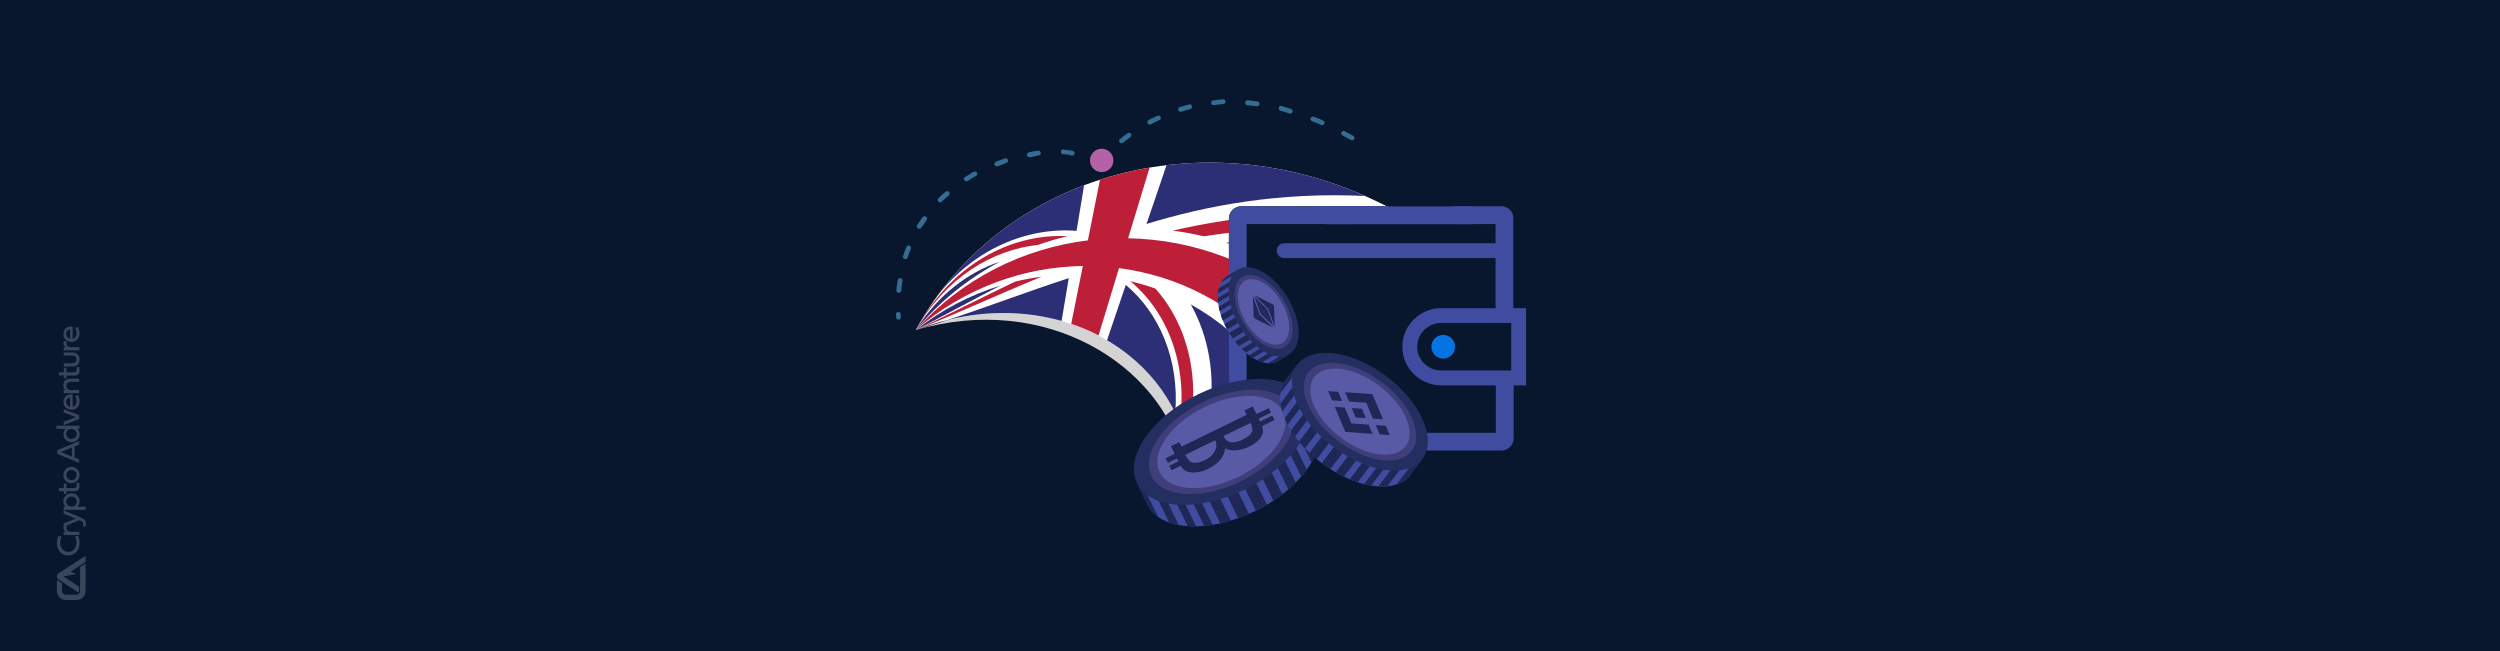 <?xml version="1.0" encoding="UTF-8"?> <svg xmlns="http://www.w3.org/2000/svg" xmlns:xlink="http://www.w3.org/1999/xlink" version="1.1" id="Layer_1" x="0px" y="0px" viewBox="0 0 1920 500" style="enable-background:new 0 0 1920 500;" xml:space="preserve"> <style type="text/css"> .st0{fill:#08162E;} .st1{opacity:0.2;} .st2{fill:#FFFFFF;} .st3{fill:#336E92;} .st4{fill:#B561A5;} .st5{fill-rule:evenodd;clip-rule:evenodd;fill:#D4D4D4;} .st6{clip-path:url(#XMLID_20_);fill:#FFFFFF;} .st7{clip-path:url(#XMLID_20_);fill:#BC1F37;} .st8{clip-path:url(#XMLID_20_);fill:#2D2F76;} .st9{fill:#3F4CA0;} .st10{fill:#0573E1;} .st11{fill:#3F4C9F;} .st12{fill:#1E2756;} .st13{fill:#242E60;} .st14{fill:#3F3E7B;} .st15{fill:#585AA6;} </style> <g> <rect id="XMLID_242_" class="st0" width="1920" height="500"></rect> <g id="XMLID_128_" class="st1"> <path id="XMLID_141_" class="st2" d="M62.3,435l3.4-2.2v21.1c0,0.4,0,0.8-0.1,1.2c-0.1,0.4-0.2,0.7-0.3,1.1 c-0.4,1.3-1.3,2.4-2.4,3.2c-0.3,0.2-0.6,0.4-1,0.6c-0.9,0.5-2,0.8-3.1,0.8h-8.2c-3.8,0-6.9-3.1-6.9-6.9v-8.6 c0,0.1,0.1,0.1,0.2,0.2c0.1,0.1,0.2,0.2,0.3,0.3c0,0,0,0,0,0c0,0,0.1,0.1,0.1,0.1c0,0,0,0,0,0l3.3,2.1v5.8c0,1.6,1.3,2.9,2.9,2.9 h8.2c0,0,0.1,0,0.1,0c0.5,0,1-0.2,1.4-0.5c0.3-0.2,0.5-0.4,0.7-0.6l0-0.1c0-0.1,0.1-0.1,0.2-0.2c0,0,0.1-0.1,0.1-0.1 c0.1-0.1,0.1-0.3,0.2-0.4c0,0,0-0.1,0-0.1c0.1-0.2,0.1-0.4,0.1-0.6c0,0,0,0,0-0.1c0-0.1,0-0.1,0-0.2v-18.5L62.3,435z M65.7,426.8 L45,440.3c-0.8,0.5-1.3,1.4-1.3,2.4c0,0.7,0.3,1.3,0.7,1.9l0.1,0.1c0,0,0.1,0.1,0.1,0.1c0.1,0.1,0.2,0.1,0.3,0.2 c0,0,0.1,0.1,0.2,0.1l15.2,10c0.2-0.3,0.4-0.7,0.4-1.1v-3.5l-12-7.8l10-1.8l-4.5-1.8l11.5-7.5L65.7,426.8L65.7,426.8z M57.3,342.9 v8.5l3.5,1.4v2.8l-16.8-7v-2.9l16.8-7v2.8L57.3,342.9z M55.2,350.7v-7l-8.3,3.5L55.2,350.7z M54.8,339.6c-3.7,0-6.1-2.6-6.1-6 c0-2,0.7-3.4,1.9-4.2h-7.2v-2.5h17.5v2.5h-1.6c1.1,0.9,1.9,2.2,1.9,4.2C61.1,337,58.5,339.6,54.8,339.6 M50.9,333.3 c0,2.3,1.7,3.8,3.9,3.8c2.2,0,4.1-1.5,4.1-3.8s-1.9-3.9-4.1-3.9C52.6,329.4,50.9,331,50.9,333.3 M48.9,316.8v-2.6l11.9,4.7v2.9 l-11.9,4.7v-2.6l9.5-3.5L48.9,316.8z M59.9,303.5c0.8,1.4,1.2,2.9,1.2,4.5c0,4-2.5,6.8-6.2,6.8c-3.5,0-6.2-2.6-6.2-6.1 c0-3.9,3.2-6.4,7.1-5.7v9.3c2-0.4,3-2,3-4.3c0-1.4-0.4-2.6-1.1-4.2L59.9,303.5z M53.8,305.3c-1.7,0.2-2.9,1.4-2.9,3.4 s1.2,3.4,2.9,3.6V305.3z M53.6,290.8h7.2v2.5h-6.7c-2,0-3.1,1.1-3.1,2.9c0,1.8,1.1,3.3,3.1,3.3h6.7v2.5H48.9v-2.5h1.5 c-0.6-0.4-1.8-1.5-1.8-3.7C48.7,292.5,50.7,290.8,53.6,290.8 M51,285.9h6c1.3,0,1.9-0.7,1.9-2c0-0.6-0.1-1.4-0.3-1.9l2.1-0.3 c0.2,0.6,0.4,1.6,0.4,2.6c0,2.5-1.4,4.1-3.8,4.1H51v2.1H49v-2.2h-3.8v-2.4H49v-3.5H51C51,282.4,51,285.9,51,285.9z M48.9,273.1 v-2.4H56c3,0,5.1,2.2,5.1,5.4c0,3.2-2,5.4-5,5.4h-7.1V279h6.7c1.8,0,3.1-1.2,3.1-3c0-1.8-1.3-3-3.1-3H48.9z M50.6,266.5 c-1.3-0.7-1.9-1.8-1.9-3.1c0-0.9,0.3-1.6,0.3-1.6l2.3,0.3c0,0.1-0.3,0.7-0.3,1.5c0,1.3,0.7,3,3.4,3h6.5v2.5H48.9v-2.5H50.6z M59.9,251.3c0.8,1.4,1.2,2.9,1.2,4.5c0,4-2.5,6.8-6.2,6.8c-3.5,0-6.2-2.6-6.2-6.1c0-3.9,3.2-6.4,7.1-5.7v9.3c2-0.4,3-2,3-4.3 c0-1.4-0.4-2.6-1.1-4.2L59.9,251.3z M53.8,253c-1.7,0.2-2.9,1.4-2.9,3.4c0,2,1.2,3.4,2.9,3.6V253z"></path> <path id="XMLID_140_" class="st2" d="M60,411.6c0.4,0.9,1.1,2.5,1.1,5.4c0,5.7-3.5,9.6-8.7,9.6c-5.1,0-8.7-3.9-8.7-9.6 c0-2.3,0.6-4.3,1.1-5.3l2.5,0.3c-0.4,0.9-1,2.7-1,5c0,4.1,2.5,6.8,6.2,6.8c3.7,0,6.2-2.9,6.2-7.1c0-2-0.6-3.8-1.1-4.8L60,411.6z"></path> <path id="XMLID_139_" class="st2" d="M50.6,408.3c-1.3-0.7-1.9-1.8-1.9-3.1c0-0.9,0.3-1.6,0.3-1.6l2.3,0.3c0,0.1-0.3,0.7-0.3,1.5 c0,1.3,0.7,3,3.4,3h6.5v2.5H48.9v-2.5H50.6z"></path> <path id="XMLID_138_" class="st2" d="M48.9,394.6v-2.7l13.4,5.7c2.2,1,3.7,2,3.7,4.9c0,1-0.3,1.8-0.4,2l-2-0.3 c0.2-0.3,0.3-1,0.3-1.6c0-1.6-0.8-2.2-2.2-2.8l-0.7-0.3l-12.1,5.1V402l9.4-3.7L48.9,394.6z"></path> <path id="XMLID_134_" class="st2" d="M55,378.9c3.7,0,6.1,2.6,6.1,6c0,2-0.7,3.4-1.9,4.2h6.6v2.5H48.9v-2.5h1.6 c-1.1-0.9-1.9-2.2-1.9-4.2C48.7,381.5,51.3,378.9,55,378.9 M58.9,385.2c0-2.3-1.7-3.8-3.9-3.8c-2.2,0-4.1,1.5-4.1,3.8 s1.9,3.9,4.1,3.9C57.2,389.1,58.9,387.5,58.9,385.2"></path> <path id="XMLID_132_" class="st2" d="M51,374.8h6c1.3,0,1.9-0.7,1.9-2c0-0.6-0.1-1.4-0.3-1.9l2.1-0.3c0.2,0.6,0.4,1.6,0.4,2.6 c0,2.5-1.4,4.1-3.8,4.1H51v2.1H49v-2.2h-3.8v-2.4H49v-3.5H51C51,371.3,51,374.8,51,374.8z"></path> <path id="XMLID_129_" class="st2" d="M48.7,364.8c0-3.6,2.7-6.3,6.2-6.3s6.2,2.7,6.2,6.3s-2.7,6.3-6.2,6.3 C51.4,371.2,48.7,368.5,48.7,364.8 M58.8,364.8c0-2.2-1.7-3.9-3.9-3.9s-3.9,1.6-3.9,3.9s1.7,3.9,3.9,3.9S58.8,367.1,58.8,364.8"></path> </g> </g> <g> <path id="XMLID_338_" class="st3" d="M1036.3,106.9l-1.1-0.6l-1.1-0.6l-1.1-0.6l-1.1-0.6l-0.9-0.5c-0.9-0.5-1.2-1.6-0.7-2.5 c0.5-0.9,1.6-1.2,2.5-0.7l0.9,0.5l1.1,0.6l1.1,0.6l1.1,0.6l1.2,0.6l1.1,0.6c0.9,0.5,1.2,1.7,0.7,2.6c-0.5,0.8-1.6,1.2-2.5,0.6 L1036.3,106.9z M688.1,242.5l-0.1-1c-0.1-1.1,0.8-1.9,1.8-1.9c1-0.1,1.9,0.7,1.9,1.8l0.1,0.9l0.1,1.3c0.1,1-0.7,1.9-1.7,1.9 c-1.1,0.1-1.9-0.7-1.9-1.7L688.1,242.5z M688.5,222.4l0.1-1.2l0.1-1.2l0.2-1.2l0.2-1.2l0.2-1.2l0.2-1.2v-0.1c0.2-1,1.1-1.7,2.1-1.5 c1,0.2,1.7,1.1,1.6,2.1l-0.1,0.1l-0.2,1.1l-0.1,1.2l-0.2,1.1l-0.2,1.2l-0.1,1.2l-0.1,1.2v0.4c-0.1,1-1,1.8-2.1,1.7 c-1-0.1-1.7-1-1.7-2L688.5,222.4z M693.6,196.7l0.3-1.1l0.3-1l0.4-1l0.4-1.1l0.4-1l0.4-1l0.3-0.8c0.4-0.9,1.5-1.4,2.4-1.1 c0.9,0.4,1.4,1.5,1.1,2.4l-0.3,0.7l-0.4,1l-0.4,0.9l-0.3,1l-0.4,0.9l-0.3,1l-0.3,1l-0.1,0.3c-0.3,0.9-1.4,1.5-2.4,1.2 c-0.9-0.3-1.5-1.4-1.2-2.4L693.6,196.7z M704.9,172.1l0.5-0.8l0.6-0.8l0.5-0.8l0.6-0.8l0.5-0.8l0.6-0.8l0.4-0.5 c0.6-0.8,1.7-1,2.6-0.4c0.8,0.6,1.1,1.7,0.4,2.6l-0.3,0.5l-0.5,0.8l-0.6,0.8l-0.5,0.8l-0.5,0.8l-0.5,0.8L708,174l-0.5,0.8 c-0.5,0.9-1.7,1.2-2.6,0.6c-0.8-0.5-1.1-1.7-0.6-2.5L704.9,172.1z M720.8,152.2l0.7-0.7l0.7-0.7l0.7-0.6l0.7-0.7l0.7-0.6l0.7-0.6 l0.7-0.6l0.6-0.5c0.8-0.6,1.9-0.6,2.6,0.2c0.7,0.8,0.6,1.9-0.2,2.6l-0.5,0.5l-0.7,0.6l-0.7,0.6l-0.7,0.6l-0.7,0.6l-0.7,0.6 l-0.7,0.7l-0.6,0.6l-0.1,0.1c-0.7,0.7-1.9,0.7-2.6,0C720,154.1,720,153,720.8,152.2L720.8,152.2z M741.6,135.7l0.8-0.5l0.8-0.5 l0.8-0.5l0.8-0.5l0.8-0.5l0.8-0.5l0.8-0.4l0.6-0.4c0.9-0.5,2-0.2,2.5,0.7c0.5,0.9,0.2,2.1-0.7,2.5l-0.6,0.3l-0.8,0.5l-0.8,0.4 l-0.8,0.5l-0.8,0.5l-0.8,0.5l-0.7,0.5l-0.8,0.5l-0.3,0.2c-0.9,0.5-2,0.3-2.6-0.6c-0.5-0.9-0.3-2,0.6-2.6L741.6,135.7z M765.6,123.9 l0.8-0.3l0.8-0.3l0.9-0.3l0.8-0.3l0.8-0.3l0.8-0.3l0.8-0.3l0.5-0.2c0.9-0.3,2,0.3,2.3,1.2c0.3,1-0.2,2-1.2,2.3l-0.4,0.2l-0.8,0.3 l-0.8,0.3l-0.8,0.3l-0.8,0.3l-0.8,0.3l-0.8,0.3l-0.8,0.3l-0.7,0.3c-0.9,0.4-2.1-0.1-2.4-1.1c-0.4-0.9,0.2-2,1.1-2.4L765.6,123.9z M790.2,117l0.8-0.2l0.8-0.2l0.8-0.1l0.8-0.2l0.8-0.1l0.8-0.2l0.8-0.1l0.8-0.1l0.6-0.1c1.1-0.1,1.9,0.6,2.1,1.6 c0.1,1-0.6,1.9-1.6,2.1l-0.6,0.1l-0.8,0.1l-0.8,0.1L795,120l-0.8,0.2l-0.8,0.1l-0.8,0.2l-0.8,0.1l-0.8,0.2h-0.1 c-1,0.2-1.9-0.5-2.2-1.5C788.5,118.2,789.2,117.2,790.2,117L790.2,117z M817,115l0.8,0.1h0.7l0.7,0.1l0.8,0.1l0.7,0.1l0.7,0.1 l0.7,0.1l0.7,0.1l0.7,0.1h0.2c1.1,0.1,1.8,1.1,1.6,2.1c-0.1,1-1,1.7-2.1,1.6h-0.2l-0.7-0.1L822,119l-0.7-0.1l-0.7-0.1l-0.7-0.1 l-0.7-0.1h-0.7l-0.7-0.1h-0.7l-0.6-0.1c-1-0.1-1.8-0.9-1.8-1.9c0.1-1.1,0.9-1.8,1.9-1.8H817z M843,119.8l0.6,0.3l0.6,0.2l0.6,0.3 l0.6,0.2l0.4,0.2l0.5-0.5l0.4-0.5c0.7-0.8,1.8-0.8,2.6-0.2c0.7,0.7,0.8,1.9,0.1,2.6l-0.4,0.5l-0.7,0.7l-0.7,0.8 c-0.6,0.7-1.5,0.8-2.3,0.5l-0.5-0.2l-0.5-0.3l-0.5-0.2l-0.5-0.2l-0.6-0.3l-0.5-0.2l-0.5-0.2l-0.5-0.2c-0.9-0.4-1.4-1.5-1.1-2.4 c0.4-0.9,1.4-1.4,2.4-1.1L843,119.8z M860.4,106.7l0.9-0.8l1-0.8l1-0.8l1-0.7l1-0.8l0.7-0.5c0.8-0.6,2-0.4,2.6,0.4 c0.6,0.8,0.4,2-0.4,2.6l-0.7,0.5l-1,0.7l-0.9,0.7l-0.9,0.7l-1,0.8l-0.9,0.7l-0.3,0.2c-0.8,0.6-1.9,0.5-2.6-0.3 c-0.7-0.8-0.6-1.9,0.2-2.6L860.4,106.7z M882.3,92.1l1.2-0.7l1.3-0.6l1.3-0.6l1.3-0.6l1.3-0.6l0.2-0.1c0.9-0.4,2.1,0,2.5,0.9 c0.4,0.9,0,2-0.9,2.4l-0.2,0.1l-1.2,0.6l-1.3,0.6l-1.2,0.6l-1.2,0.6l-1.2,0.6l-0.3,0.2c-0.9,0.5-2.1,0.1-2.5-0.8 c-0.5-0.9-0.1-2.1,0.8-2.5L882.3,92.1z M906.5,82.1l0.7-0.2l0.7-0.2l0.7-0.2l0.7-0.2l0.7-0.2l0.7-0.2l0.8-0.2l0.7-0.2l0.7-0.2 l0.4-0.1c1-0.3,2,0.4,2.2,1.4c0.3,1-0.4,2-1.4,2.2l-0.4,0.1l-0.7,0.2l-0.7,0.2l-0.7,0.2l-0.7,0.2l-0.7,0.2l-0.7,0.2l-0.7,0.2 l-0.7,0.2l-0.7,0.2l-0.2,0.1c-1,0.3-2-0.3-2.3-1.3c-0.3-1,0.3-2,1.3-2.3L906.5,82.1z M932.2,77.1l0.8-0.1l0.8-0.1l0.8-0.1l0.8-0.1 l0.8-0.1l0.9-0.1l0.8-0.1l0.8-0.1l0.6-0.1c1,0,1.9,0.8,1.9,1.8c0,1.1-0.8,1.9-1.8,1.9h-0.6l-0.8,0.1l-0.8,0.1l-0.8,0.1l-0.8,0.1 l-0.8,0.1l-0.8,0.1l-0.8,0.1l-0.8,0.1l-0.2,0.1c-1,0.1-1.9-0.7-2-1.7c-0.1-1.1,0.6-1.9,1.6-2.1H932.2z M958.5,77l0.9,0.1l0.9,0.1 l0.9,0.1l0.9,0.1l0.9,0.2l0.9,0.1l0.9,0.1l0.9,0.1c1,0.2,1.7,1.1,1.6,2.1c-0.2,1-1.1,1.7-2.1,1.6l-0.8-0.1l-0.9-0.1l-0.9-0.1 l-0.9-0.1l-0.9-0.1l-0.9-0.1l-0.9-0.1l-0.9-0.1H958c-1.1-0.1-1.8-1-1.7-2.1c0.1-1,1-1.7,2-1.7L958.5,77z M984.2,81.4l1,0.3l1,0.3 l1,0.3l1,0.3l1,0.3l1,0.3l1,0.3l0.2,0.1c1,0.3,1.6,1.3,1.3,2.3c-0.3,1-1.3,1.5-2.3,1.3l-0.2-0.1l-1-0.3l-0.9-0.3l-1-0.3l-1-0.3 l-0.9-0.3l-1-0.3l-0.9-0.2l0,0c-1-0.3-1.6-1.3-1.4-2.3C982.2,81.8,983.2,81.1,984.2,81.4L984.2,81.4z M1009.8,89.9l1.1,0.4l1.1,0.5 l1.1,0.4l1.1,0.5l1.1,0.5l0.8,0.4c0.9,0.4,1.4,1.5,0.9,2.5c-0.4,0.9-1.5,1.3-2.4,0.9l-0.8-0.4l-1.1-0.5l-1.1-0.5l-1.1-0.4l-1.1-0.4 l-1.1-0.4l-0.7-0.3c-0.9-0.4-1.4-1.5-1.1-2.4c0.4-0.9,1.5-1.4,2.4-1L1009.8,89.9z"></path> <path id="XMLID_289_" class="st4" d="M846.1,132.2c-5,0-9-4-9-9c0-4.9,4-9,9-9c5,0,9,4.1,9,9C855.2,128.1,851.1,132.2,846.1,132.2 L846.1,132.2z"></path> <g id="XMLID_334_"> <path id="XMLID_288_" class="st5" d="M1082,167.9c-97.7-63.6-203.7,34.1-378.7,85.6c99.8-29.3,187.9,26.7,205.4,98.3L1082,167.9z"></path> </g> <g id="UNITED_KINGDOM_1_"> <g id="XMLID_331_"> <g id="XMLID_332_"> <defs> <path id="XMLID_287_" d="M1082,167.9C941,84,771.4,128.3,703.3,253.5l0,0c93.7-36.6,186.6,7.6,207.5,85.6 C967.8,282,1024.9,225,1082,167.9z"></path> </defs> <clipPath id="XMLID_17_"> <use xlink:href="#XMLID_287_" style="overflow:visible;"></use> </clipPath> </g> </g> <g id="XMLID_2_"> <g id="XMLID_11_"> <defs> <path id="XMLID_12_" d="M1082,167.9C941,84,771.4,128.3,703.3,253.5l0,0c93.7-36.6,186.6,7.6,207.5,85.6 C967.8,282,1024.9,225,1082,167.9z"></path> </defs> <clipPath id="XMLID_20_"> <use xlink:href="#XMLID_12_" style="overflow:visible;"></use> </clipPath> <path id="XMLID_286_" class="st6" d="M910.8,339.1c-20.9-78-113.8-122.2-207.5-85.6l0,0C771.4,128.3,941,84,1082,167.9 C1024.9,225,967.8,282,910.8,339.1z"></path> <path id="XMLID_285_" class="st7" d="M797.2,188.1c-35,3.6-71,25.2-93.9,65.4l0,0c1.6-2.9,3.2-5.7,4.8-8.4 c27.7-45.2,71.7-65.9,111.9-63.7C812.3,183.2,804.6,185.4,797.2,188.1z"></path> <path id="XMLID_284_" class="st7" d="M800,212.5c-34.7,14.2-64.4,28.1-96.7,41l0,0c25.4-12,49.6-24.5,76.5-37.3 C786.5,214.6,793.2,213.4,800,212.5z"></path> <path id="XMLID_283_" class="st7" d="M1068.9,180.9c-55.3-8.4-103.1-5.9-144.3,0.6c-7.9-1.9-15.9-3.3-23.8-4.4 c49.1-11.4,108.3-18.1,179.5-7.6C1076.5,173.4,1072.7,177.1,1068.9,180.9z"></path> <path id="XMLID_14_" class="st7" d="M887.3,221.6c24.6,27.5,36.2,70,24.5,116.5c-0.3,0.3-0.7,0.7-1,1c-1.3-4.9-2.9-9.7-4.8-14.3 c6.5-45.7-9.9-85.6-37.9-108.8C874.6,217.5,881,219.4,887.3,221.6z"></path> <path id="XMLID_281_" class="st8" d="M718.6,228.9c28.5-39.9,68.4-69.5,114-86.7c-1.9,11.7-3.9,23.4-5.8,35.1 C789,174.3,747.6,191,718.6,228.9z"></path> <path id="XMLID_280_" class="st8" d="M895.9,126.8c49.4-5.9,102.1,1.3,152.5,23.7c-66.6-3.1-121.9,7.4-167.9,21.5 C885.7,157,890.8,141.9,895.9,126.8z"></path> <path id="XMLID_279_" class="st8" d="M703.3,253.5L703.3,253.5c17-27,40.3-44.5,64.6-52.5C743.7,213.8,721.6,231.4,703.3,253.5z "></path> <path id="XMLID_278_" class="st8" d="M703.3,253.5L703.3,253.5c20.2-15.9,42.3-27.2,65.1-34.2 C745.7,231,724.8,242.4,703.3,253.5z"></path> <path id="XMLID_277_" class="st8" d="M902.6,317.2c-11.3-23.3-29.6-42.5-52.4-55.9c4.8-14.2,9.6-28.3,14.4-42.5 C890.2,240.3,905.9,275.9,902.6,317.2z"></path> <path id="XMLID_276_" class="st8" d="M815.3,246.5c-26.6-7.5-56.5-8.4-87.2-0.9c30.2-9.9,59-21,92.7-32 C818.9,224.6,817.1,235.6,815.3,246.5z"></path> <path id="XMLID_13_" class="st8" d="M969.2,280.6c-13.5,13.5-27.1,27.1-40.6,40.6c5.3-32.9-0.5-63.3-14.1-87.4 C935.3,245.3,954,261,969.2,280.6z"></path> <path id="XMLID_274_" class="st8" d="M1020.1,229.8c-24-20.1-50.6-34.5-78.4-43.4c34.9-3.7,74.5-4.1,119,2.8 C1047.2,202.7,1033.6,216.2,1020.1,229.8z"></path> <path id="XMLID_309_" class="st7" d="M882.9,128.7c-5.5,18.1-11,36.2-16.5,54.3c50.9,0.9,102.1,19.7,143.5,56.9 c-10.2,10.2-20.3,20.3-30.5,30.5c-31.6-36.8-74.6-58.6-120-64.5c-5.2,17.2-10.5,34.5-15.7,51.7c-6.7-3.5-13.7-6.4-21-8.9 c3-14.8,5.9-29.6,8.9-44.4c-45.1,0.6-90.8,16.7-128.3,49.1l0,0c35.5-39.5,82.7-62.7,132.2-68.8c3.1-15.6,6.2-31.1,9.3-46.7 C857.2,134,869.9,130.9,882.9,128.7z"></path> </g> </g> <g id="XMLID_272_"> <g id="XMLID_273_"> <defs> <path id="XMLID_312_" d="M1082,167.9C941,84,771.4,128.3,703.3,253.5l0,0c93.7-36.6,186.6,7.6,207.5,85.6 C967.8,282,1024.9,225,1082,167.9z"></path> </defs> <clipPath id="XMLID_41_"> <use xlink:href="#XMLID_312_" style="overflow:visible;"></use> </clipPath> </g> </g> </g> </g> <path class="st0" d="M1172,236.6V296h-9.5v40.7c0,5.1-4.3,9.4-9.4,9.4H953.2c-5.1,0-9.4-4.3-9.4-9.4V167.8c0-2.6,1.1-4.9,2.8-6.6 s4.1-2.8,6.6-2.8H1063l-0.2,0.1h53.6c0.4-0.1,0.7-0.1,1.1-0.1h35.5c5.2,0,9.4,4.2,9.4,9.4v68.8H1172z"></path> <g> <path class="st9" d="M1153,158.4h-35.5c-0.4,0-0.7,0-1.1,0.1c-3.3,0.5-5.8,3.3-5.8,6.8c0,3.8,3.1,6.8,6.8,6.8h31.2v68.2 c0,3.8,3.1,6.8,6.8,6.8c3.8,0,6.8-3.1,6.8-6.8v-72.5C1162.5,162.6,1158.2,158.4,1153,158.4z"></path> <path class="st9" d="M1162.5,292.2v44.4c0,5.1-4.3,9.4-9.4,9.4H953.2c-5.1,0-9.4-4.3-9.4-9.4V167.8c0-2.6,1.1-4.9,2.8-6.6 s4.1-2.8,6.6-2.8H1063l-0.2,0.1l-23.6,13.6h-81.8v160.3h191.4v-40.1H1162.5z"></path> <g id="ellipse12155"> <ellipse class="st10" cx="1108.4" cy="266.3" rx="9.1" ry="9.1"></ellipse> </g> <g id="path12157"> <path class="st9" d="M1107.1,236.6c-16.6,0-30.1,13.3-30.1,29.7c0,16.4,13.5,29.7,30.1,29.7h64.9v-59.3H1107.1z M1107.1,284.6 c-10.3,0-18.7-8.2-18.7-18.3c0-10.1,8.4-18.3,18.7-18.3h53.5v36.5H1107.1z"></path> </g> <g id="path12163"> <path class="st9" d="M1148.2,198.2H986.2c-3.2,0-5.7-2.6-5.7-5.7s2.6-5.7,5.7-5.7h161.9c3.2,0,5.7,2.6,5.7,5.7 S1151.3,198.2,1148.2,198.2z"></path> </g> <rect x="1018.3" y="158.5" class="st9" width="112.4" height="13.7"></rect> </g> <g> <g> <path id="XMLID_40_" class="st11" d="M1010.2,322.9l-7.1-14.5l-6.4,3.1c-16.5-7.1-42.7-4.7-68.4,7.8 c-25.7,12.5-43.7,31.7-48.3,49.1l-6.5,3.2l8.3,17l0,0c0.4,0.7,0.8,1.4,1.2,2c12,17.3,47,18.4,80.9,1.9c35.8-17.5,56.8-48,47-68.2 C1010.7,323.8,1010.4,323.4,1010.2,322.9z"></path> <path id="XMLID_39_" class="st12" d="M1010.8,347.9l-11.7-24c-1.6-3.3,3.6-5.9,5.2-2.5l8.8,18.1c0.8-5.4,0.1-10.5-2.1-15.1 c-0.2-0.5-0.5-1-0.8-1.5l-7.1-14.5l-6.4,3.1c-16.5-7.1-42.7-4.7-68.4,7.8c-25.7,12.5-43.7,31.7-48.3,49.1l-6.5,3.2l8.3,17l0,0 c0.4,0.7,0.8,1.4,1.2,2c1.7,2.5,3.9,4.7,6.5,6.5l-11.2-23c-1.6-3.3,3.6-5.9,5.2-2.5l14.5,29.8c2.3,0.8,4.7,1.4,7.3,1.9l-10.7-22 c-1.6-3.3,3.6-5.9,5.2-2.5l12.4,25.4c2.1,0.1,4.2,0.2,6.5,0.2l-10.6-21.7c-1.6-3.3,3.6-5.9,5.2-2.5l11.6,23.9 c2.1-0.2,4.3-0.5,6.5-0.8l-10.2-21c-1.6-3.3,3.6-5.9,5.2-2.5l10.9,22.4c2.7-0.6,5.4-1.3,8.1-2.1L935,378.5 c-1.6-3.3,3.5-5.9,5.2-2.5l10.7,22c2.8-1,5.5-2.1,8.3-3.3l-9.6-19.8c-1.6-3.3,3.6-5.9,5.2-2.5l9.7,19.9c2.9-1.4,5.7-3,8.5-4.6 l-10.8-22.2c-1.6-3.3,3.6-5.9,5.2-2.5l10.6,21.7c2.4-1.6,4.7-3.2,6.9-4.9l-9.5-19.5c-1.6-3.3,3.6-5.9,5.2-2.5l8.9,18.3 c2-1.7,3.9-3.5,5.7-5.3l-10.6-21.8c-1.6-3.3,3.6-5.9,5.2-2.5l9.7,19.8c1.5-1.7,2.9-3.5,4.2-5.3l-10.6-21.8 c-1.6-3.3,3.6-5.9,5.2-2.5l9.1,18.7C1008.7,352.8,1009.8,350.4,1010.8,347.9z"></path> <path id="XMLID_38_" class="st13" d="M955.9,376c-35.8,17.5-72.8,15.2-82.7-5c-9.9-20.2,11.2-50.7,47-68.2 c35.8-17.5,72.8-15.2,82.7,5C1012.7,328,991.7,358.5,955.9,376z"></path> <path id="XMLID_37_" class="st14" d="M952.8,369.7c-29.7,14.5-60.3,12.6-68.5-4.1c-8.2-16.7,9.3-42,38.9-56.5 c29.7-14.5,60.3-12.6,68.5,4.1C999.9,330,982.5,355.3,952.8,369.7z"></path> <path id="XMLID_36_" class="st15" d="M951.1,366.2c-26.2,12.8-53.3,11.2-60.5-3.6c-7.2-14.8,8.2-37.1,34.4-49.9 c26.2-12.8,53.3-11.2,60.5,3.6C992.7,331.1,977.3,353.4,951.1,366.2z"></path> <path id="XMLID_10_" class="st12" d="M938.2,351.7c1.7-2.4,2.5-4.9,2.6-7.3c2.3,1,4.8,1.5,7.3,1.5c3.5,0,7.2-1,11.1-2.8 c4.7-2.3,7.9-5,9.6-8c1.3-2.5,1.6-5.1,0.6-7.9l9.4-4.6l-1.7-3.5l-9.3,4.6l-1.1-2.2l9.4-4.6l-1.7-3.5l-9.4,4.6l-2.9-5.9l-6.4,3.1 l1.7,3.4l-50,24.4l-1.7-3.4l-6.4,3.1l2.9,5.9l-7,3.4l1.7,3.5l7-3.4l1.1,2.2l-7,3.4l1.7,3.5l7.1-3.5c0.9,1.5,1.7,2.5,2.6,3.2 c1.3,1,3.1,1.7,5.4,1.9c4.1,0.4,8.6-0.5,13.4-2.9C932.6,357.7,936,355,938.2,351.7z M945.5,339.7c-2.5-0.3-4.4-1.8-5.7-4.4 l-0.2-0.4l20.8-10.1l0.1,0.2c1.4,2.9,1.7,5.3,0.7,7.2c-0.9,1.8-3,3.5-6.4,5.2C951,339.3,948,340,945.5,339.7z M933.2,338.1 l0.1,0.2c1.3,2.6,1.1,5.4-0.4,8.3c-1.5,2.8-4,5.1-7.5,6.8c-4.1,2-7.4,2.5-10.3,1.6c-1.1-0.4-2.7-1.6-4.7-5.6l0-0.1L933.2,338.1z"></path> </g> <g> <path id="XMLID_35_" class="st11" d="M982.6,276.6l7.3-4.4l-1.9-3.2c2.9-9,0.4-22.7-7.4-35.5c-7.8-12.9-18.7-21.5-28.1-23l-2-3.3 l-8.5,5.2l0,0c-0.3,0.2-0.7,0.5-1,0.7c-8.5,7.1-7.4,25.5,2.9,42.6c10.9,18,27.9,27.6,38,21.4C982.1,276.9,982.4,276.8,982.6,276.6 z"></path> <path id="XMLID_34_" class="st12" d="M969.5,278.1l12.1-7.3c1.7-1,3.2,1.6,1.6,2.6l-9.1,5.5c2.9,0.1,5.5-0.4,7.8-1.8 c0.2-0.2,0.5-0.3,0.7-0.5l7.3-4.4l-1.9-3.2c2.9-9,0.4-22.7-7.4-35.5c-7.8-12.9-18.7-21.5-28.1-23l-2-3.3l-8.5,5.2l0,0 c-0.3,0.2-0.7,0.5-1,0.7c-1.2,1-2.3,2.3-3.1,3.7l11.5-7c1.7-1,3.3,1.6,1.6,2.6l-15,9.1c-0.3,1.2-0.5,2.5-0.7,3.9l11-6.7 c1.7-1,3.2,1.6,1.6,2.6l-12.7,7.7c0,1.1,0.1,2.2,0.2,3.4l10.9-6.6c1.7-1,3.2,1.6,1.6,2.6l-12,7.2c0.2,1.1,0.5,2.3,0.8,3.4 l10.5-6.4c1.7-1,3.2,1.6,1.6,2.6l-11.2,6.8c0.4,1.4,0.9,2.8,1.5,4.1l10.7-6.5c1.7-1,3.2,1.6,1.6,2.6l-11,6.7 c0.6,1.4,1.4,2.8,2.1,4.2l9.9-6c1.7-1,3.2,1.6,1.6,2.6l-10,6c0.9,1.5,1.8,2.9,2.8,4.2l11.1-6.7c1.7-1,3.2,1.6,1.6,2.6l-10.9,6.6 c0.9,1.2,1.9,2.3,2.9,3.4l9.8-5.9c1.7-1,3.2,1.6,1.6,2.6l-9.2,5.5c1,1,2,1.9,3.1,2.8l10.9-6.6c1.7-1,3.2,1.6,1.6,2.6l-9.9,6 c1,0.7,2,1.4,3,2l10.9-6.6c1.7-1,3.2,1.6,1.6,2.6l-9.4,5.7C966.8,277.2,968.2,277.7,969.5,278.1z"></path> <path id="XMLID_33_" class="st13" d="M952.1,250.6c-10.9-18-11.5-37.5-1.3-43.6c10.1-6.1,27.2,3.5,38,21.4 c10.9,18,11.5,37.5,1.3,43.6C980,278.2,963,268.6,952.1,250.6z"></path> <path id="XMLID_32_" class="st14" d="M955.3,248.7c-9-14.9-9.5-31.1-1.1-36.1c8.4-5.1,22.5,2.9,31.5,17.7 c9,14.9,9.5,31.1,1.1,36.1C978.4,271.5,964.3,263.6,955.3,248.7z"></path> <path id="XMLID_31_" class="st15" d="M957,247.6c-8-13.1-8.4-27.4-1-31.9c7.4-4.5,19.9,2.5,27.8,15.7c8,13.1,8.4,27.4,1,31.9 C977.5,267.8,965,260.8,957,247.6z"></path> <g id="XMLID_2361_"> <polygon id="XMLID_9_" class="st12" points="963.8,226.9 963.7,226.9 973.9,237.1 978.4,234.2 "></polygon> <polygon id="XMLID_8_" class="st12" points="978.4,234.2 973.9,237.1 979,250.6 "></polygon> <polygon id="XMLID_275_" class="st12" points="962.2,227.9 962.3,227.8 967.3,241.3 962.9,244.2 "></polygon> <polygon id="XMLID_7_" class="st12" points="962.9,244.2 967.3,241.3 977.5,251.6 "></polygon> <path id="XMLID_6_" class="st12" d="M973.5,237.2"></path> <polygon id="XMLID_5_" class="st12" points="973.2,237.6 973.2,237.6 963.2,227.5 970.3,239.5 "></polygon> <polygon id="XMLID_271_" class="st12" points="963.2,227.5 963.1,227.3 968.1,240.8 970.3,239.5 "></polygon> <polygon id="XMLID_270_" class="st12" points="978.2,250.8 978.2,250.8 973.2,237.6 970.3,239.5 "></polygon> <polygon id="XMLID_269_" class="st12" points="970.3,239.5 968.1,240.8 978.2,250.8 "></polygon> </g> </g> <g> <path id="XMLID_27_" class="st11" d="M1083.9,363.5l8.1-10.7l-4.7-3.6c-0.9-14.9-12.6-33.5-31.6-47.9 c-19-14.4-40.1-20.6-54.7-17.4l-4.8-3.6l-9.5,12.6l0,0c-0.4,0.5-0.7,1.1-1,1.7c-8.4,15.4,4,41.9,29.1,60.9 c26.5,20,57.1,24.2,68.4,9.2C1083.4,364.3,1083.7,363.9,1083.9,363.5z"></path> <path id="XMLID_26_" class="st12" d="M1065.5,373.4l13.5-17.8c1.9-2.5,5.7,0.4,3.8,2.9l-10.1,13.4c4.3-1.5,7.9-3.9,10.4-7.3 c0.3-0.4,0.5-0.7,0.8-1.1l8.1-10.7l-4.7-3.6c-0.9-14.9-12.6-33.5-31.6-47.9c-19-14.4-40.1-20.6-54.7-17.4l-4.8-3.6l-9.5,12.6l0,0 c-0.4,0.5-0.7,1.1-1,1.7c-1.2,2.2-2,4.7-2.3,7.3l12.9-17c1.9-2.5,5.7,0.4,3.8,2.9l-16.7,22c0.3,2,0.7,4.1,1.3,6.1l12.3-16.3 c1.9-2.5,5.7,0.4,3.8,2.9l-14.2,18.8c0.7,1.6,1.5,3.2,2.3,4.9l12.1-16c1.9-2.5,5.7,0.4,3.8,2.9l-13.4,17.6c1,1.5,2,3,3.1,4.6 l11.8-15.5c1.9-2.5,5.7,0.4,3.8,2.9l-12.5,16.5c1.4,1.8,3,3.5,4.6,5.2l11.9-15.7c1.9-2.5,5.7,0.4,3.8,2.9l-12.3,16.3 c1.8,1.7,3.6,3.3,5.6,4.9l11.1-14.6c1.9-2.5,5.7,0.4,3.8,2.9l-11.1,14.7c2.2,1.6,4.4,3.2,6.6,4.6l12.4-16.4 c1.9-2.5,5.7,0.4,3.8,2.9l-12.1,16c2.1,1.2,4.2,2.3,6.3,3.3l10.9-14.4c1.9-2.5,5.7,0.4,3.8,2.9l-10.2,13.5 c2.1,0.9,4.1,1.6,6.1,2.3l12.2-16.1c1.9-2.5,5.7,0.4,3.8,2.9l-11.1,14.6c1.9,0.5,3.7,0.8,5.5,1.1l12.2-16.1 c1.9-2.5,5.7,0.4,3.8,2.9l-10.5,13.8C1061.1,373.7,1063.4,373.6,1065.5,373.4z"></path> <path id="XMLID_25_" class="st13" d="M1024,343.2c-26.5-20-38.8-48.4-27.5-63.3c11.3-14.9,41.9-10.8,68.4,9.2 c26.5,20,38.8,48.4,27.5,63.3C1081.1,367.4,1050.4,363.2,1024,343.2z"></path> <path id="XMLID_24_" class="st14" d="M1027.5,338.5c-21.9-16.6-32.1-40.1-22.7-52.5c9.4-12.4,34.7-8.9,56.7,7.7 c21.9,16.6,32.1,40.1,22.7,52.5C1074.8,358.6,1049.4,355.2,1027.5,338.5z"></path> <path id="XMLID_4_" class="st15" d="M1029.5,335.9c-19.4-14.7-28.4-35.4-20.1-46.3c8.3-10.9,30.7-7.9,50,6.8 c19.4,14.7,28.4,35.4,20.1,46.3C1071.2,353.6,1048.8,350.6,1029.5,335.9z"></path> <g id="XMLID_86_"> <title>bi</title> <g id="Layer_2_2_"> <g id="Layer_1-2_2_"> <path id="XMLID_116_" class="st12" d="M1036.1,308.4l13.2,0.9l5.1,12.2l7.7,0.5l-8.1-19.3l-20.9-1.5L1036.1,308.4 M1020,300.4 l7.7,0.5l3,7.1l-7.7-0.5L1020,300.4z M1032.8,313l5.1,12.2l13.2,0.9l3,7.1l0,0l-20.9-1.5l-8.1-19.3l0,0L1032.8,313 M1056.6,326.5l7.7,0.5l3,7.1l-7.7-0.5L1056.6,326.5z"></path> <path id="XMLID_124_" class="st12" d="M1049,321.1L1049,321.1l-3-7.2l-5.8-0.4l0,0l-0.7,0l-1.4-0.1l0,0l0,0l3,7.2L1049,321.1 L1049,321.1L1049,321.1"></path> </g> </g> </g> </g> </g> </svg> 